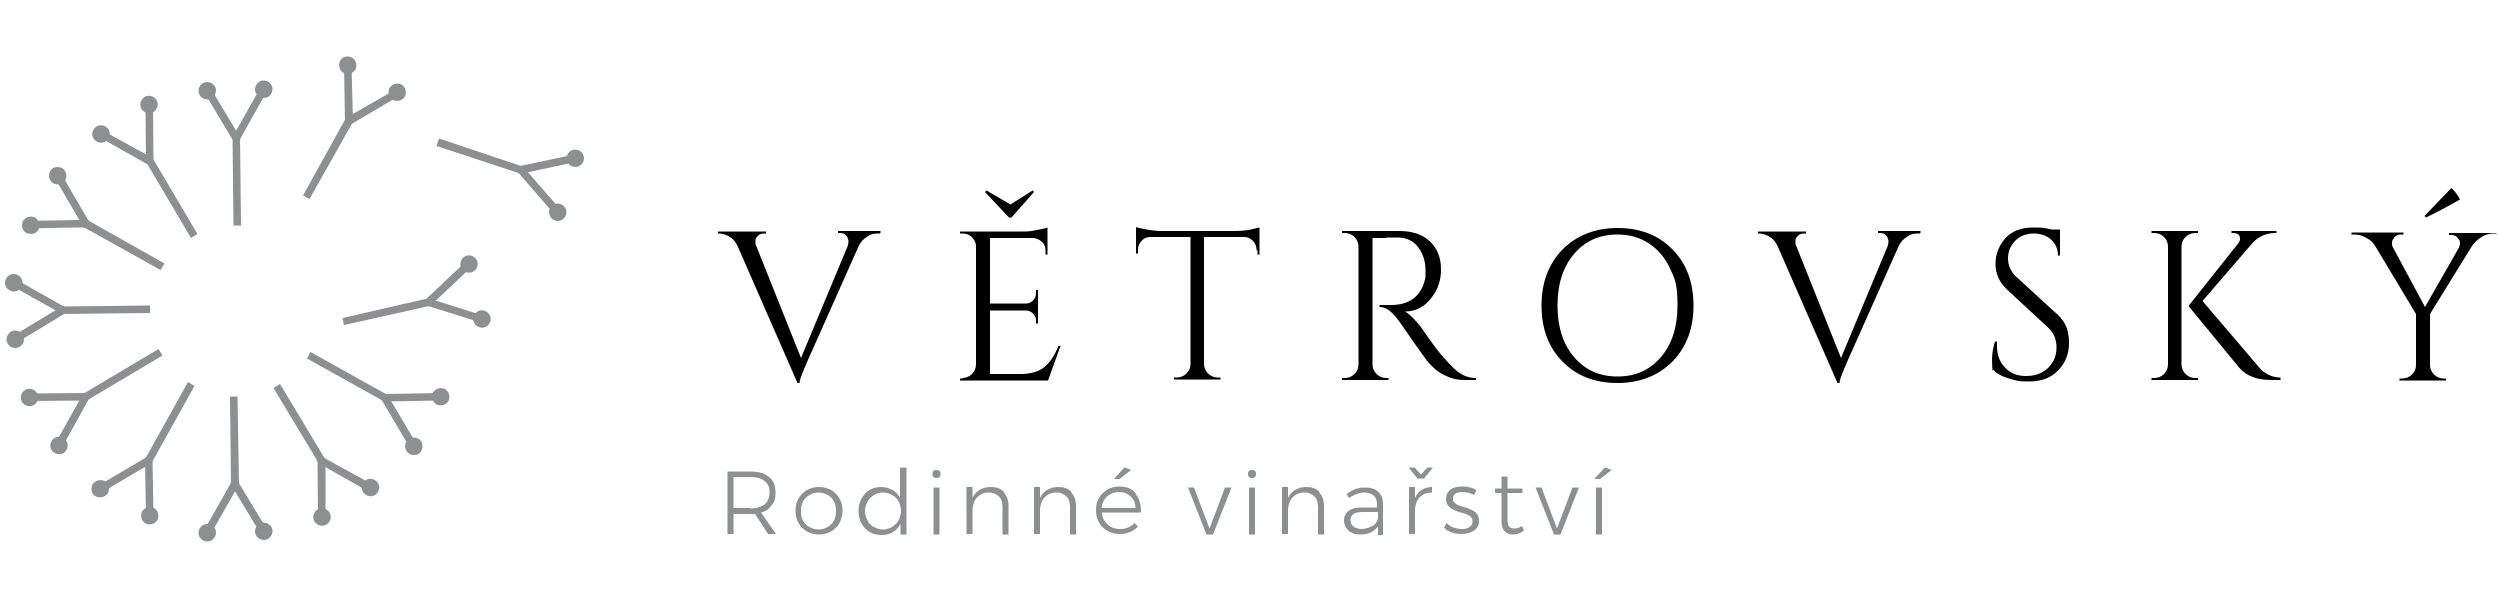 <?xml version="1.0" encoding="UTF-8"?>
<svg id="Layer_1" xmlns="http://www.w3.org/2000/svg" baseProfile="tiny" version="1.2" viewBox="0 0 500 120">
  <!-- Generator: Adobe Illustrator 29.0.0, SVG Export Plug-In . SVG Version: 2.1.0 Build 186)  -->
  <g>
    <g>
      <path d="M175.8,46.7h-.4c-1,0-1.8.4-2.6,1.1-.5.4-.8.9-1.1,1.5l-10.2,22.9c-1,2.3-1.6,3.8-1.6,4.4h-.4l-11.9-27.2c-.4-.9-.9-1.6-1.6-2-.7-.4-1.4-.7-2.1-.7h-.3v-.4h9.6v.4h-.4c-.8,0-1.4.4-1.7,1.2,0,.2,0,.4,0,.6s0,.5.2.8l8.9,22.3,9.3-22.3c.1-.3.2-.7.2-1s-.1-.7-.4-1.1c-.3-.4-.7-.6-1.3-.6h-.4v-.4h8.5v.4Z"/>
      <path d="M192.5,75.6c.7,0,1.4-.3,1.9-.8.5-.5.8-1.2.8-1.9v-23.8c-.1-.9-.6-1.6-1.4-2.1-.4-.2-.9-.3-1.3-.3h-.5v-.4s12.4,0,12.4,0c.9,0,1.8,0,2.9-.3,1-.2,1.8-.3,2.2-.5v5.4h-.4v-.8c0-.7-.2-1.3-.7-1.7-.5-.5-1-.7-1.7-.8h-8.7v13.1h7.2c.6,0,1-.2,1.4-.6.4-.4.6-.9.6-1.5v-.6h.4v6.7h-.4v-.6c0-.6-.2-1-.6-1.4-.4-.4-.9-.6-1.4-.6h-7.2v12.7h6.1c2.1,0,3.7-.5,4.8-1.4,1.1-.9,2-2.3,2.8-4.2h.4l-2.5,6.9h-17.6v-.4h.6ZM202.2,43.5h-.4l-4.8-5.1.3-.3,4.8,2.8,4.4-2.8.3.3-4.5,5.1Z"/>
      <path d="M251.3,50c0-.7-.2-1.3-.7-1.8-.5-.5-1-.8-1.7-.8h-8.1v25.4c0,.7.3,1.4.8,1.9.5.5,1.2.8,1.9.8h.6v.4h-9.3v-.4h.6c.7,0,1.4-.3,1.9-.8.5-.5.8-1.1.8-1.8v-25.5h-8.1c-.7,0-1.3.3-1.7.8-.5.5-.7,1.1-.7,1.8v.7h-.4s0-5.3,0-5.3c.4.2,1.2.3,2.2.5,1,.2,2,.3,2.9.3h14.4c1.4,0,2.5-.1,3.5-.3.9-.2,1.5-.4,1.7-.4v5.4h-.4v-.8Z"/>
      <path d="M277.2,47.6h-2.7v25.3c0,.7.3,1.4.8,1.9.5.5,1.2.8,1.9.8h.5v.4s-9.3,0-9.3,0v-.4h.6c.7,0,1.4-.3,1.9-.8.5-.5.8-1.1.8-1.9v-23.6c0-.7-.3-1.4-.8-1.9-.5-.5-1.2-.8-1.9-.8h-.6v-.4h11.5c2.6,0,4.6.7,6.1,2.1,1.5,1.4,2.2,3.3,2.2,5.6s-.7,4.2-2.1,5.9c-1.4,1.7-3.1,2.5-5.1,2.5.4.2.9.6,1.5,1.2.6.6,1.1,1.2,1.6,1.8,2.4,3.5,4,5.6,4.8,6.4.7.8,1.3,1.4,1.6,1.7.3.3.6.6,1,.9.4.3.7.5,1.1.7.8.4,1.7.6,2.6.6v.4h-2.3c-1.2,0-2.4-.2-3.4-.7-1-.4-1.8-.9-2.4-1.4-.5-.5-1-.9-1.4-1.4-.4-.4-1.4-1.9-3.2-4.4-1.7-2.5-2.7-3.9-3-4.3-.3-.4-.6-.7-.9-1-.9-1-1.8-1.4-2.7-1.4v-.4c.2,0,.5,0,.9,0s.8,0,1.4,0c3.5,0,5.7-1.6,6.6-4.4.2-.6.3-1.1.3-1.6v-1c0-1.9-.6-3.4-1.5-4.6-.9-1.2-2.2-1.8-3.8-1.9-.7,0-1.5,0-2.5,0Z"/>
      <path d="M312.5,49.9c2.8-2.8,6.5-4.3,11-4.3s8.2,1.4,11,4.3c2.8,2.8,4.2,6.6,4.2,11.2s-1.4,8.3-4.2,11.2c-2.8,2.8-6.5,4.3-11,4.3s-8.2-1.4-11-4.3c-2.8-2.8-4.2-6.6-4.2-11.2s1.4-8.3,4.2-11.2ZM314.8,71.4c2.2,2.6,5.1,3.9,8.7,3.9s6.5-1.3,8.7-3.9c2.2-2.6,3.3-6,3.3-10.3s-.5-5.3-1.5-7.4c-1-2.2-2.4-3.8-4.2-5-1.8-1.2-3.9-1.8-6.3-1.8-3.6,0-6.5,1.3-8.7,3.9-2.2,2.6-3.3,6-3.3,10.3s1.1,7.7,3.3,10.3Z"/>
      <path d="M383.8,46.7h-.4c-1,0-1.8.4-2.6,1.1-.5.4-.8.9-1.1,1.5l-10.2,22.9c-1,2.3-1.6,3.8-1.6,4.4h-.4l-11.9-27.2c-.4-.9-.9-1.6-1.6-2-.7-.4-1.4-.7-2.1-.7h-.3v-.4h9.6v.4h-.4c-.8,0-1.4.4-1.7,1.2,0,.2,0,.4,0,.6s0,.5.2.8l8.9,22.3,9.3-22.3c.1-.3.2-.7.2-1s-.1-.7-.4-1.1c-.3-.4-.7-.6-1.3-.6h-.4v-.4h8.5v.4Z"/>
      <path d="M398.5,74.2c0-.4-.1-1.2-.1-2.3s.2-2.3.6-3.6h.4c0,.3,0,.6,0,.9,0,1.7.5,3.2,1.6,4.3,1,1.1,2.4,1.7,4.2,1.7s3.2-.5,4.4-1.6c1.1-1.1,1.7-2.4,1.7-4.1s-.6-3-1.7-4l-8.2-7.6c-1.5-1.4-2.3-3.1-2.3-5.1s.7-3.7,2-5.2c1.3-1.4,3.2-2.1,5.5-2.1s2.3.1,3.7.4h1.7v5.2h-.4c0-1.3-.5-2.4-1.4-3.2-.9-.8-2.1-1.2-3.5-1.2s-2.7.5-3.6,1.4c-1,1-1.5,2.2-1.5,3.6s.6,2.7,1.7,3.7l8.4,7.7c1.4,1.3,2.1,3.1,2.1,5.4s-.7,4.1-2.2,5.6c-1.4,1.5-3.4,2.2-5.8,2.2s-2.6-.2-4-.6c-1.4-.4-2.5-1-3.2-1.8Z"/>
      <path d="M439,75.6h.6v.4h-9.3v-.4h.6c.7,0,1.4-.3,1.9-.8.5-.5.8-1.2.8-1.9v-23.6c0-.7-.3-1.4-.8-1.9-.5-.5-1.2-.8-1.9-.8h-.6v-.4h9.3v.4h-.6c-.7,0-1.4.3-1.9.8-.5.5-.8,1.1-.8,1.9v23.6c0,.7.3,1.4.8,1.9s1.2.8,1.9.8ZM456.1,76h-1.8c-2.9,0-5-.8-6.4-2.4l-10.2-12.4,10-12.6c.2-.3.3-.5.3-.8s0-.4-.1-.6c-.2-.4-.6-.6-1.2-.6h-.4v-.4h9v.4h-.2c-1.9,0-3.4.7-4.6,2l-10,11.6,11.6,13.6c1.1,1.1,2.5,1.7,4,1.7v.4Z"/>
      <path d="M499.3,46.7h-.6c-.8,0-1.6.2-2.4.7-.8.5-1.4,1.1-1.9,1.8l-8.4,13.6v10.2c0,.7.3,1.4.8,1.9.5.5,1.2.8,1.9.8h.5v.4h-9.3v-.4h.6c.7,0,1.4-.3,1.9-.8.5-.5.8-1.1.8-1.9v-10.2l-8.1-13.5c-.4-.7-1-1.3-1.8-1.7-.8-.5-1.6-.7-2.4-.7h-.6v-.4h10.4v.4h-.6c-.6,0-1.1.3-1.4.8-.2.3-.3.6-.3.9s0,.6.2.9l6.4,11.9,6.8-11.9c.1-.3.2-.6.2-.8s0-.6-.3-.9c-.4-.6-.8-.8-1.4-.8h-.5v-.4h9.4v.4ZM485.2,43.5l-.3-.3c2.2-2.3,4-4.2,5.4-5.6.8.8,1.3,1.5,1.7,2.3-1.8,1-4.1,2.3-6.8,3.6Z"/>
    </g>
    <g>
      <g>
        <rect x="34" y="31" width=".7" height="17" transform="translate(-15.4 23.1) rotate(-30.8)" fill="#8c9091"/>
        <polygon points="38.2 47.6 29.1 32.2 30.4 31.4 39.5 46.8 38.2 47.6" fill="#8c9091"/>
      </g>
      <g>
        <polygon points="30.3 32.2 29.6 32.2 29.5 21.4 30.2 21.4 30.3 32.2" fill="#8c9091"/>
        <polygon points="30.7 32.6 29.2 32.6 29.1 21 30.6 21 30.7 32.6" fill="#8c9091"/>
      </g>
      <g>
        <polygon points="29.8 32.5 20.3 27.3 20.7 26.7 30.1 31.9 29.8 32.5" fill="#8c9091"/>
        <polygon points="29.9 33.1 19.8 27.4 20.5 26.1 30.7 31.7 29.9 33.1" fill="#8c9091"/>
      </g>
      <path d="M21.7,25.9c.5.8.2,1.9-.6,2.4-.8.5-1.9.2-2.4-.6-.5-.8-.2-1.9.6-2.4.8-.5,1.9-.2,2.4.6Z" fill="#8c9091"/>
      <path d="M31.3,20c.5.8.2,1.9-.6,2.4-.8.5-1.9.2-2.4-.6-.5-.8-.2-1.9.6-2.4.8-.5,1.9-.2,2.4.6Z" fill="#8c9091"/>
    </g>
    <g>
      <g>
        <rect x="24.3" y="40.4" width=".7" height="17" transform="translate(-30.1 46.6) rotate(-60.8)" fill="#8c9091"/>
        <polygon points="32.1 54 16.5 45.3 17.3 43.9 32.9 52.7 32.1 54" fill="#8c9091"/>
      </g>
      <g>
        <polygon points="17.5 44.6 17 45 11.5 35.7 12.1 35.3 17.5 44.6" fill="#8c9091"/>
        <polygon points="18.1 44.8 16.8 45.6 10.9 35.5 12.2 34.7 18.1 44.8" fill="#8c9091"/>
      </g>
      <g>
        <polygon points="17.3 45.1 6.5 45.3 6.5 44.7 17.2 44.5 17.3 45.1" fill="#8c9091"/>
        <rect x="6" y="44.1" width="11.6" height="1.5" transform="translate(-.8 .2) rotate(-1.1)" fill="#8c9091"/>
      </g>
      <path d="M7,43.5c.8.5,1.1,1.5.7,2.4s-1.5,1.1-2.4.7-1.1-1.5-.7-2.4c.5-.8,1.5-1.1,2.4-.7Z" fill="#8c9091"/>
      <path d="M12.4,33.6c.8.5,1.1,1.5.7,2.4-.5.8-1.5,1.1-2.4.7-.8-.5-1.1-1.5-.7-2.4s1.5-1.1,2.4-.7Z" fill="#8c9091"/>
    </g>
    <g>
      <g>
        <rect x="12.6" y="61.6" width="17" height=".7" transform="translate(-.8 .3) rotate(-.8)" fill="#8c9091"/>
        <polygon points="30 62.6 12.1 62.8 12.1 61.3 30 61.1 30 62.6" fill="#8c9091"/>
      </g>
      <g>
        <polygon points="12.7 61.8 12.4 62.4 3 57 3.3 56.4 12.7 61.8" fill="#8c9091"/>
        <polygon points="13.3 61.6 12.6 62.9 2.4 57.2 3.2 55.9 13.3 61.6" fill="#8c9091"/>
      </g>
      <g>
        <polygon points="12.7 62.4 3.5 67.9 3.2 67.3 12.4 61.8 12.7 62.4" fill="#8c9091"/>
        <polygon points="13.3 62.5 3.4 68.5 2.6 67.2 12.5 61.2 13.3 62.5" fill="#8c9091"/>
      </g>
      <path d="M3,66.1c1,0,1.8.8,1.8,1.7,0,1-.8,1.8-1.7,1.8-1,0-1.8-.8-1.8-1.7,0-1,.8-1.8,1.7-1.8Z" fill="#8c9091"/>
      <path d="M2.7,54.8c1,0,1.8.8,1.8,1.7,0,1-.8,1.8-1.7,1.8-1,0-1.8-.8-1.8-1.7,0-1,.8-1.8,1.7-1.8Z" fill="#8c9091"/>
    </g>
    <g>
      <g>
        <rect x="15.9" y="74.7" width="17" height=".7" transform="translate(-34.9 23.1) rotate(-30.8)" fill="#8c9091"/>
        <polygon points="32.5 71.1 17.2 80.2 16.4 78.9 31.7 69.8 32.5 71.1" fill="#8c9091"/>
      </g>
      <g>
        <polygon points="17.1 79 17.1 79.7 6.4 79.8 6.3 79.1 17.1 79" fill="#8c9091"/>
        <polygon points="17.5 78.6 17.6 80.1 5.9 80.2 5.9 78.7 17.5 78.6" fill="#8c9091"/>
      </g>
      <g>
        <polygon points="17.4 79.5 12.2 89 11.6 88.6 16.8 79.2 17.4 79.5" fill="#8c9091"/>
        <polygon points="18 79.4 12.4 89.5 11 88.8 16.7 78.6 18 79.4" fill="#8c9091"/>
      </g>
      <path d="M10.9,87.6c.8-.5,1.9-.2,2.4.6.5.8.2,1.9-.6,2.4-.8.5-1.9.2-2.4-.6-.5-.8-.2-1.9.6-2.4Z" fill="#8c9091"/>
      <path d="M5,78c.8-.5,1.9-.2,2.4.6.5.8.2,1.9-.6,2.4-.8.5-1.9.2-2.4-.6-.5-.8-.2-1.9.6-2.4Z" fill="#8c9091"/>
    </g>
    <g>
      <g>
        <rect x="25.4" y="84.3" width="17" height=".7" transform="translate(-56.5 72.9) rotate(-60.8)" fill="#8c9091"/>
        <polygon points="38.9 77.2 30.2 92.8 28.9 92 37.6 76.4 38.9 77.2" fill="#8c9091"/>
      </g>
      <g>
        <polygon points="29.6 91.8 29.9 92.3 20.6 97.8 20.3 97.2 29.6 91.8" fill="#8c9091"/>
        <polygon points="29.7 91.2 30.5 92.5 20.5 98.4 19.7 97.1 29.7 91.2" fill="#8c9091"/>
      </g>
      <g>
        <polygon points="30.1 92 30.3 102.8 29.6 102.8 29.4 92.1 30.1 92" fill="#8c9091"/>
        <polygon points="30.5 91.6 30.7 103.2 29.2 103.3 29 91.6 30.5 91.6" fill="#8c9091"/>
      </g>
      <path d="M28.4,102.3c.5-.8,1.5-1.1,2.4-.7.8.5,1.1,1.5.7,2.4-.5.8-1.5,1.1-2.4.7-.8-.5-1.1-1.5-.7-2.4Z" fill="#8c9091"/>
      <path d="M18.5,96.9c.5-.8,1.5-1.1,2.4-.7.8.5,1.1,1.5.7,2.4-.5.8-1.5,1.1-2.4.7s-1.1-1.5-.7-2.4Z" fill="#8c9091"/>
    </g>
    <g>
      <g>
        <rect x="46.5" y="79.7" width=".7" height="17" transform="translate(-1.2 .6) rotate(-.8)" fill="#8c9091"/>
        <polygon points="47.5 79.3 47.8 97.1 46.2 97.2 46 79.3 47.5 79.3" fill="#8c9091"/>
      </g>
      <g>
        <polygon points="46.7 96.6 47.3 96.9 42 106.3 41.4 105.9 46.7 96.6" fill="#8c9091"/>
        <polygon points="46.5 96 47.9 96.7 42.1 106.9 40.8 106.1 46.5 96" fill="#8c9091"/>
      </g>
      <g>
        <polygon points="47.3 96.6 52.9 105.8 52.3 106.1 46.7 96.9 47.3 96.6" fill="#8c9091"/>
        <polygon points="47.4 96 53.4 105.9 52.1 106.7 46.1 96.8 47.4 96" fill="#8c9091"/>
      </g>
      <path d="M51,106.3c0-1,.8-1.8,1.7-1.8,1,0,1.8.8,1.8,1.7,0,1-.8,1.8-1.7,1.8-1,0-1.8-.8-1.8-1.7Z" fill="#8c9091"/>
      <path d="M39.7,106.6c0-1,.8-1.8,1.7-1.8,1,0,1.8.8,1.8,1.7,0,1-.8,1.8-1.7,1.8-1,0-1.8-.8-1.8-1.7Z" fill="#8c9091"/>
    </g>
    <g>
      <g>
        <rect x="59.6" y="76.3" width=".7" height="17" transform="translate(-35 42.6) rotate(-30.8)" fill="#8c9091"/>
        <polygon points="56 76.8 65.2 92.1 63.9 92.9 54.7 77.6 56 76.8" fill="#8c9091"/>
      </g>
      <g>
        <polygon points="64 92.2 64.6 92.2 64.7 102.9 64 103 64 92.2" fill="#8c9091"/>
        <polygon points="63.5 91.8 65.1 91.7 65.1 103.4 63.6 103.4 63.5 91.8" fill="#8c9091"/>
      </g>
      <g>
        <polygon points="64.5 91.9 73.9 97.1 73.6 97.7 64.1 92.5 64.5 91.9" fill="#8c9091"/>
        <polygon points="64.3 91.3 74.5 96.9 73.7 98.3 63.6 92.6 64.3 91.3" fill="#8c9091"/>
      </g>
      <path d="M72.6,98.4c-.5-.8-.2-1.9.6-2.4.8-.5,1.9-.2,2.4.6.5.8.2,1.9-.6,2.4-.8.5-1.9.2-2.4-.6Z" fill="#8c9091"/>
      <path d="M62.9,104.3c-.5-.8-.2-1.9.6-2.4.8-.5,1.9-.2,2.4.6.5.8.2,1.9-.6,2.4-.8.5-1.9.2-2.4-.6Z" fill="#8c9091"/>
    </g>
    <g>
      <g>
        <rect x="69.2" y="66.9" width=".7" height="17" transform="translate(-30.2 99.3) rotate(-60.8)" fill="#8c9091"/>
        <polygon points="62.1 70.4 77.7 79.1 77 80.4 61.4 71.7 62.1 70.4" fill="#8c9091"/>
      </g>
      <g>
        <polygon points="76.7 79.7 77.3 79.4 82.7 88.7 82.2 89 76.7 79.7" fill="#8c9091"/>
        <polygon points="76.1 79.6 77.4 78.8 83.3 88.8 82 89.6 76.1 79.6" fill="#8c9091"/>
      </g>
      <g>
        <polygon points="77 79.2 87.8 79 87.8 79.7 77 79.9 77 79.2" fill="#8c9091"/>
        <polygon points="76.6 78.8 88.2 78.6 88.2 80.1 76.6 80.3 76.6 78.8" fill="#8c9091"/>
      </g>
      <path d="M87.3,80.9c-.8-.5-1.1-1.5-.7-2.4.5-.8,1.5-1.1,2.4-.7.8.5,1.1,1.5.7,2.4-.5.8-1.5,1.1-2.4.7Z" fill="#8c9091"/>
      <path d="M81.9,90.8c-.8-.5-1.1-1.5-.7-2.4.5-.8,1.5-1.1,2.4-.7s1.1,1.5.7,2.4-1.5,1.1-2.4.7Z" fill="#8c9091"/>
    </g>
    <g>
      <g>
        <rect x="68.8" y="62" width="17" height=".7" transform="translate(-11.9 18.8) rotate(-12.8)" fill="#8c9091"/>
        <polygon points="68.5 63.6 85.9 59.6 86.3 61.1 68.8 65 68.5 63.6" fill="#8c9091"/>
      </g>
      <g>
        <polygon points="85.6 60.7 85.8 60.1 96.1 63.3 95.9 64 85.6 60.7" fill="#8c9091"/>
        <polygon points="85 61 85.5 59.6 96.6 63.1 96.1 64.5 85 61" fill="#8c9091"/>
      </g>
      <g>
        <polygon points="85.4 60.2 93.3 52.8 93.8 53.3 85.9 60.7 85.4 60.2" fill="#8c9091"/>
        <polygon points="84.8 60.2 93.3 52.2 94.4 53.3 85.9 61.3 84.8 60.2" fill="#8c9091"/>
      </g>
      <path d="M94.2,54.5c-.9.2-1.9-.4-2.1-1.3-.2-.9.4-1.9,1.3-2.1.9-.2,1.9.4,2.1,1.3.2.9-.4,1.9-1.3,2.1Z" fill="#8c9091"/>
      <path d="M96.8,65.5c-.9.2-1.9-.4-2.1-1.3-.2-.9.4-1.9,1.3-2.1.9-.2,1.9.4,2.1,1.3.2.9-.4,1.9-1.3,2.1Z" fill="#8c9091"/>
    </g>
    <g>
      <g>
        <rect x="95.7" y="22.7" width=".7" height="17" transform="translate(36 112.5) rotate(-71.6)" fill="#8c9091"/>
        <polygon points="87.8 27.7 104.8 33.4 104.3 34.8 87.3 29.2 87.8 27.7" fill="#8c9091"/>
      </g>
      <g>
        <polygon points="103.9 34.2 104.4 33.7 111.5 41.8 111 42.3 103.9 34.2" fill="#8c9091"/>
        <polygon points="103.3 34.1 104.4 33.1 112.1 41.9 110.9 42.9 103.3 34.1" fill="#8c9091"/>
      </g>
      <g>
        <polygon points="104 33.6 114.6 31.4 114.7 32.1 104.2 34.3 104 33.6" fill="#8c9091"/>
        <polygon points="103.5 33.3 114.9 30.9 115.2 32.4 103.9 34.8 103.5 33.3" fill="#8c9091"/>
      </g>
      <path d="M114.5,33.3c-.9-.3-1.4-1.3-1.1-2.2.3-.9,1.3-1.4,2.2-1.1s1.4,1.3,1.1,2.2c-.3.9-1.3,1.4-2.2,1.1Z" fill="#8c9091"/>
      <path d="M111,44.1c-.9-.3-1.4-1.3-1.1-2.2.3-.9,1.3-1.4,2.2-1.1s1.4,1.3,1.1,2.2c-.3.9-1.3,1.4-2.2,1.1Z" fill="#8c9091"/>
    </g>
    <g>
      <g>
        <rect x="57.1" y="31.3" width="17" height=".7" transform="translate(6 73.5) rotate(-60.8)" fill="#8c9091"/>
        <polygon points="60.6 39.1 69.3 23.4 70.7 24.2 61.9 39.8 60.6 39.1" fill="#8c9091"/>
      </g>
      <g>
        <polygon points="70 24.5 69.6 23.9 78.9 18.4 79.3 19 70 24.5" fill="#8c9091"/>
        <polygon points="69.8 25.1 69 23.7 79.1 17.9 79.8 19.2 69.8 25.1" fill="#8c9091"/>
      </g>
      <g>
        <polygon points="69.4 24.2 69.2 13.4 69.9 13.4 70.1 24.2 69.4 24.2" fill="#8c9091"/>
        <polygon points="69 24.6 68.8 13 70.3 13 70.6 24.6 69 24.6" fill="#8c9091"/>
      </g>
      <path d="M71.1,13.9c-.5.8-1.5,1.1-2.4.7-.8-.5-1.1-1.5-.7-2.4s1.5-1.1,2.4-.7c.8.5,1.1,1.5.7,2.4Z" fill="#8c9091"/>
      <path d="M81,19.3c-.5.8-1.5,1.1-2.4.7s-1.1-1.5-.7-2.4c.5-.8,1.5-1.1,2.4-.7.8.5,1.1,1.5.7,2.4Z" fill="#8c9091"/>
    </g>
    <g>
      <g>
        <rect x="47" y="27.6" width=".7" height="17" transform="translate(-.5 .6) rotate(-.8)" fill="#8c9091"/>
        <polygon points="46.7 45.1 46.5 27.2 48 27.2 48.2 45.1 46.7 45.1" fill="#8c9091"/>
      </g>
      <g>
        <polygon points="47.5 27.8 46.9 27.5 52.3 18.1 52.9 18.4 47.5 27.8" fill="#8c9091"/>
        <polygon points="47.7 28.4 46.4 27.6 52.1 17.5 53.4 18.2 47.7 28.4" fill="#8c9091"/>
      </g>
      <g>
        <polygon points="46.9 27.8 41.4 18.6 42 18.2 47.5 27.4 46.9 27.8" fill="#8c9091"/>
        <polygon points="46.8 28.4 40.8 18.4 42.1 17.6 48.1 27.6 46.8 28.4" fill="#8c9091"/>
      </g>
      <path d="M43.2,18.1c0,1-.8,1.8-1.7,1.8-1,0-1.8-.8-1.8-1.7,0-1,.8-1.8,1.7-1.8,1,0,1.8.8,1.8,1.7Z" fill="#8c9091"/>
      <path d="M54.5,17.8c0,1-.8,1.8-1.7,1.8-1,0-1.8-.8-1.8-1.7,0-1,.8-1.8,1.7-1.8,1,0,1.8.8,1.8,1.7Z" fill="#8c9091"/>
    </g>
  </g>
  <g>
    <path d="M153.7,106.9l-2.7-4.1c-.4,0-.7,0-.9,0h-3.4v4h-1.2v-12.5h4.7c1.6,0,2.8.4,3.6,1.1.9.7,1.3,1.7,1.3,3.1s-.2,1.9-.8,2.6c-.5.7-1.2,1.2-2.1,1.4l3,4.3h-1.4ZM150.1,101.7c1.2,0,2.1-.3,2.8-.8.6-.5,1-1.3,1-2.4s-.3-1.8-1-2.3c-.6-.5-1.6-.8-2.8-.8h-3.4v6.2h3.4Z" fill="#8c9091"/>
    <path d="M166.2,98c.7.4,1.3,1,1.7,1.7.4.7.6,1.5.6,2.4s-.2,1.7-.6,2.5c-.4.7-1,1.3-1.7,1.7s-1.5.6-2.4.6-1.7-.2-2.4-.6-1.3-1-1.7-1.7c-.4-.7-.6-1.5-.6-2.5s.2-1.7.6-2.4,1-1.3,1.7-1.7,1.5-.6,2.4-.6,1.7.2,2.4.6ZM161.9,99c-.5.3-1,.7-1.3,1.3-.3.6-.4,1.2-.4,1.9s.1,1.4.4,1.9c.3.6.7,1,1.3,1.3.5.3,1.1.5,1.8.5s1.3-.2,1.8-.5,1-.7,1.3-1.3c.3-.6.4-1.2.4-1.9s-.1-1.4-.4-1.9c-.3-.6-.7-1-1.3-1.3-.5-.3-1.1-.5-1.8-.5s-1.3.2-1.8.5Z" fill="#8c9091"/>
    <path d="M181.3,93.6v13.3h-1.2v-2.1c-.4.7-.9,1.3-1.5,1.6-.6.4-1.4.6-2.3.6s-1.7-.2-2.4-.6c-.7-.4-1.2-1-1.6-1.7-.4-.7-.6-1.5-.6-2.5s.2-1.7.6-2.5c.4-.7.9-1.3,1.6-1.7s1.5-.6,2.3-.6,1.6.2,2.3.6c.7.4,1.2.9,1.5,1.6v-6.1h1.2ZM178.4,105.4c.5-.3,1-.8,1.3-1.3.3-.6.5-1.2.5-1.9s-.2-1.4-.5-1.9c-.3-.6-.7-1-1.3-1.3-.5-.3-1.1-.5-1.8-.5s-1.3.2-1.8.5c-.5.3-1,.8-1.3,1.3-.3.6-.5,1.2-.5,1.9s.2,1.4.5,1.9c.3.6.7,1,1.3,1.3.5.3,1.2.5,1.8.5s1.3-.2,1.8-.5Z" fill="#8c9091"/>
    <path d="M187.9,94.2c.2.2.2.4.2.6s0,.4-.2.6c-.2.2-.4.2-.6.2s-.4,0-.6-.2c-.2-.2-.2-.4-.2-.6s0-.4.2-.6c.2-.2.4-.2.6-.2s.4,0,.6.2ZM186.7,97.5h1.2v9.4h-1.2v-9.4Z" fill="#8c9091"/>
    <path d="M200.7,98.4c.6.7,1,1.5,1,2.7v5.8h-1.2v-5.5c0-.9-.2-1.6-.7-2.1-.5-.5-1.2-.8-2-.8-1,0-1.7.3-2.3.9-.6.6-.9,1.4-1,2.4v5h-1.2v-9.4h1.2v2.2c.3-.7.8-1.3,1.4-1.6.6-.4,1.4-.6,2.3-.6,1.1,0,2,.3,2.6,1Z" fill="#8c9091"/>
    <path d="M214.2,98.4c.6.7,1,1.5,1,2.7v5.8h-1.2v-5.5c0-.9-.2-1.6-.7-2.1-.5-.5-1.2-.8-2-.8-1,0-1.7.3-2.3.9-.6.6-.9,1.4-1,2.4v5h-1.2v-9.4h1.2v2.2c.3-.7.8-1.3,1.4-1.6.6-.4,1.4-.6,2.3-.6,1.1,0,2,.3,2.6,1Z" fill="#8c9091"/>
    <path d="M227.1,98.8c.8.9,1.1,2.2,1.1,3.7h-7.8c0,1,.5,1.8,1.1,2.4.7.6,1.5.9,2.4.9s1.2-.1,1.7-.3c.5-.2,1-.5,1.3-.9l.7.7c-.5.5-1,.9-1.6,1.1-.6.3-1.3.4-2.1.4s-1.7-.2-2.4-.6-1.3-1-1.7-1.7c-.4-.7-.6-1.5-.6-2.5s.2-1.7.6-2.4c.4-.7,1-1.3,1.7-1.7s1.5-.6,2.4-.6c1.5,0,2.6.5,3.3,1.4ZM227.1,101.6c0-1-.4-1.8-1-2.3-.6-.6-1.4-.9-2.3-.9s-1.7.3-2.4.9c-.6.6-1,1.4-1.1,2.3h6.7ZM225,93.5l1.2.5-2.3,1.8h-1.1c0-.1,2.1-2.3,2.1-2.3Z" fill="#8c9091"/>
    <path d="M237.5,97.5h1.3l3.1,8.2,3.1-8.2h1.3l-3.7,9.4h-1.3l-3.7-9.4Z" fill="#8c9091"/>
    <path d="M251,94.2c.2.2.2.4.2.6s0,.4-.2.6c-.2.2-.4.2-.6.2s-.4,0-.6-.2c-.2-.2-.2-.4-.2-.6s0-.4.2-.6c.2-.2.4-.2.6-.2s.4,0,.6.2ZM249.8,97.5h1.2v9.4h-1.2v-9.4Z" fill="#8c9091"/>
    <path d="M263.8,98.4c.6.7,1,1.5,1,2.7v5.8h-1.2v-5.5c0-.9-.2-1.6-.7-2.1-.5-.5-1.2-.8-2-.8-1,0-1.7.3-2.3.9-.6.6-.9,1.4-1,2.4v5h-1.2v-9.4h1.2v2.2c.3-.7.8-1.3,1.4-1.6.6-.4,1.4-.6,2.3-.6,1.1,0,2,.3,2.6,1Z" fill="#8c9091"/>
    <path d="M275.6,106.9v-1.6c-.4.5-.9,1-1.5,1.2-.6.3-1.3.4-2.1.4s-1.2-.1-1.7-.4c-.5-.2-.9-.6-1.1-1-.3-.4-.4-.9-.4-1.4,0-.8.3-1.5.9-1.9.6-.5,1.5-.7,2.6-.7h3.1v-.7c0-.7-.2-1.3-.7-1.7-.4-.4-1.1-.6-1.9-.6s-2,.4-3,1.1l-.5-.8c.6-.4,1.2-.8,1.8-1,.6-.2,1.2-.3,2-.3,1.1,0,2,.3,2.6.9.6.6.9,1.3.9,2.4v6.2s-1.2,0-1.2,0ZM274.4,105.3c.6-.4,1-.9,1.2-1.6v-1.3h-3c-.8,0-1.5.1-1.9.4-.4.3-.6.7-.6,1.2s.2,1,.6,1.3c.4.3,1,.5,1.6.5s1.5-.2,2.1-.6Z" fill="#8c9091"/>
    <path d="M285.4,93.5h1.2l-1.8,2.2h-1.3l-1.8-2.2h1.2l1.3,1.4,1.3-1.4ZM284.3,98c.6-.4,1.3-.6,2.1-.6v1.1c-1,0-1.8.3-2.4.9-.6.6-.9,1.4-1,2.4v5h-1.2v-9.4h1.2v2.2c.3-.7.8-1.3,1.3-1.6Z" fill="#8c9091"/>
    <path d="M293.8,98.6c-.4-.1-.9-.2-1.3-.2s-1.1.1-1.4.3c-.4.2-.5.6-.5,1s0,.6.3.8c.2.2.4.4.7.5.3.1.7.3,1.2.4.6.2,1.2.4,1.6.6s.8.5,1,.8c.3.4.4.8.4,1.4,0,.8-.3,1.5-1,1.9-.6.4-1.4.7-2.4.7s-1.3-.1-2-.3c-.6-.2-1.2-.5-1.6-1l.5-.9c.4.4.9.7,1.4.9.6.2,1.1.3,1.7.3s1.1-.1,1.5-.4c.4-.3.6-.6.6-1.1s-.1-.6-.3-.9c-.2-.2-.5-.4-.8-.5-.3-.1-.7-.3-1.3-.4-.6-.2-1.1-.4-1.5-.6-.4-.2-.7-.4-1-.8s-.4-.8-.4-1.3c0-.8.3-1.4.9-1.9.6-.4,1.4-.6,2.3-.6s1.1,0,1.6.2c.5.1,1,.3,1.3.6l-.5.9c-.4-.2-.8-.4-1.2-.5Z" fill="#8c9091"/>
    <path d="M304.7,106.2c-.6.4-1.3.7-2.1.7-.7,0-1.3-.2-1.7-.7-.4-.4-.6-1.1-.6-2v-5.6h-1.3v-.9s1.3,0,1.3,0v-2.4h1.2v2.4h3s0,.9,0,.9h-3v5.4c0,1.2.4,1.7,1.3,1.7s1-.2,1.6-.5l.4.9Z" fill="#8c9091"/>
    <path d="M307,97.5h1.3l3.1,8.2,3.1-8.2h1.3l-3.7,9.4h-1.3l-3.7-9.4Z" fill="#8c9091"/>
    <path d="M321.1,93.5l1.2.5-2.3,1.8h-1.1c0-.1,2.1-2.3,2.1-2.3ZM319.2,97.5h1.2v9.4h-1.2v-9.4Z" fill="#8c9091"/>
  </g>
</svg>